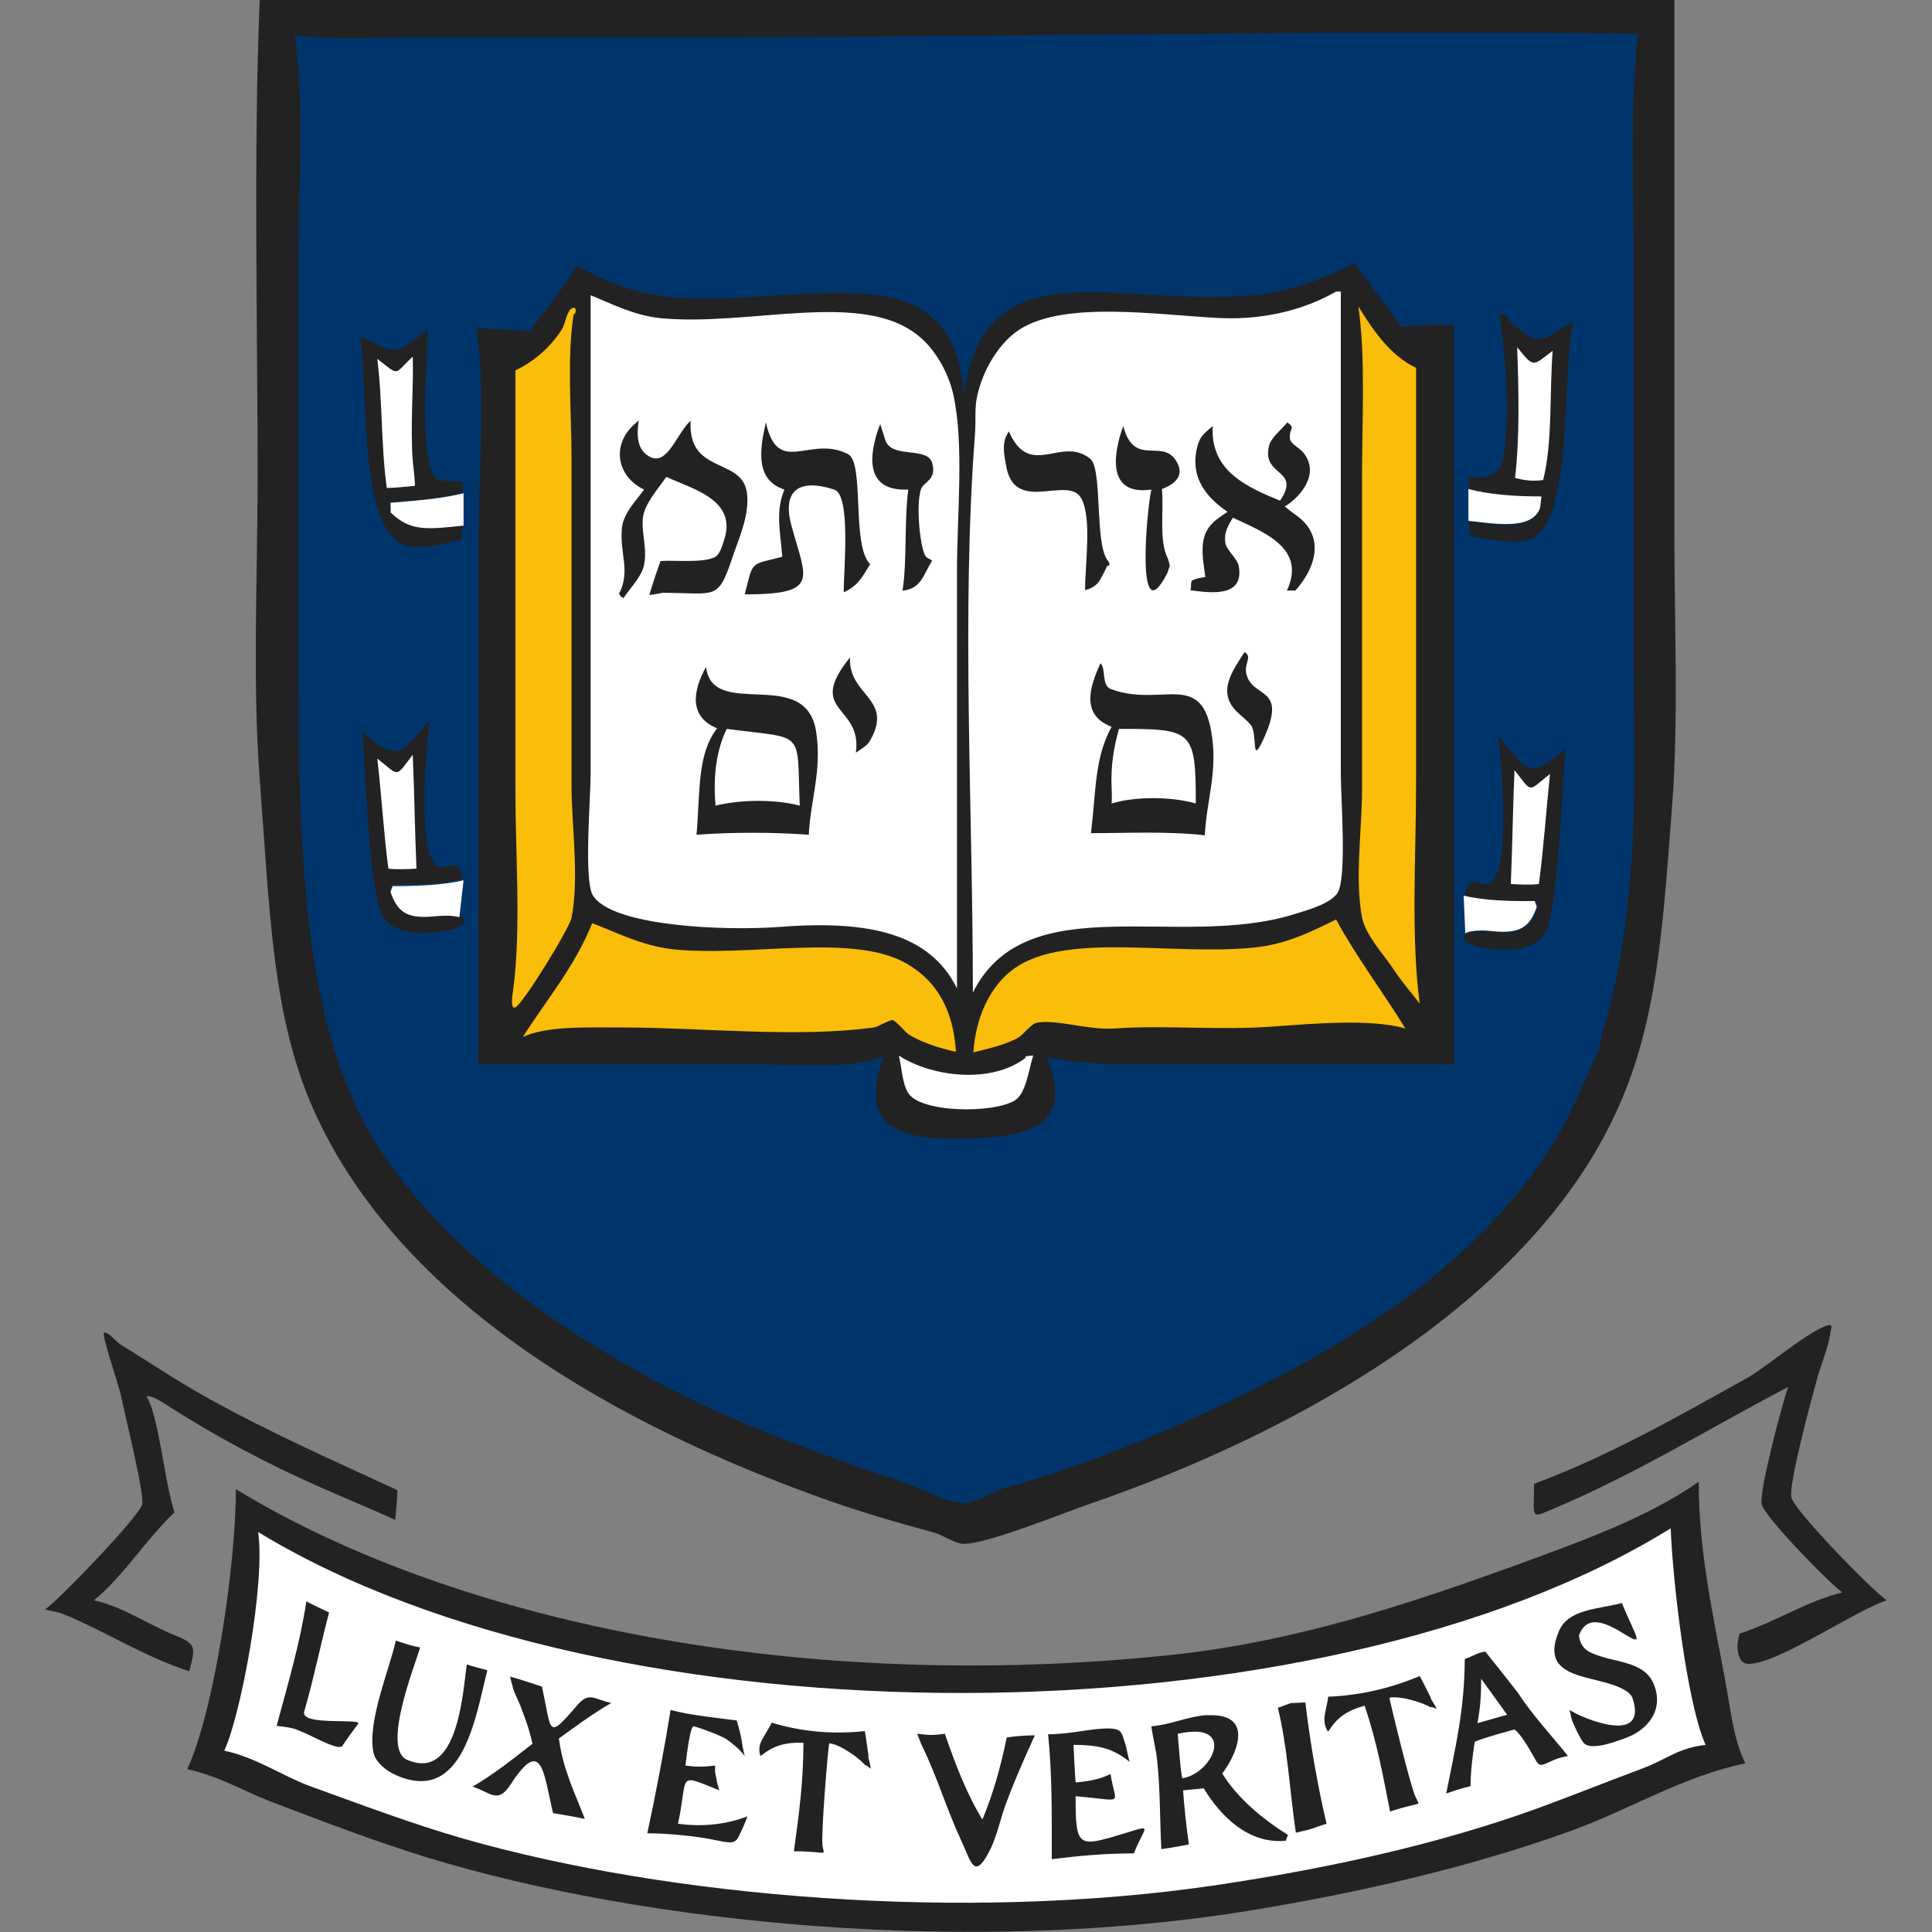 <svg xmlns="http://www.w3.org/2000/svg" xmlns:xlink="http://www.w3.org/1999/xlink" id="Layer_1" x="0px" y="0px" viewBox="0 0 512 512" style="enable-background:new 0 0 512 512;" xml:space="preserve"><rect x="0" y="0" width="512" height="512" fill="#808080" stroke="none"/><style type="text/css">	.st0{fill:#222222;}	.st1{fill:#00356B;}	.st2{fill:#FFFFFF;}	.st3{fill:#FABD0A;}</style><g id="XMLID_1_">	<path id="XMLID_7_" class="st0" d="M68.83-0.04c-1.68,40.97-0.56,84.46-0.56,126.28c0,26.52-1.4,54.58,0.56,80.26  c2.67,34.8,3.23,62.86,14.31,87.69c23.15,51.63,81.1,83.9,136.66,103.55c8.84,3.09,17.82,5.75,27.78,8.42  c2.1,0.56,5.33,2.81,7.44,2.95c5.33,0.56,27.5-8.42,33.25-10.38c56.4-19.36,119.4-54.72,141.57-107.48  c9.54-22.59,10.94-47,13.33-78.29c1.68-22.59,0.56-47.84,0.56-71.28V-0.04H68.83L68.83-0.04z M484.84,351.15  c-4.63,0.7-17.26,11.65-22.31,14.31c-17.96,9.96-35.78,20.2-55.98,27.78c0,9.4-1.26,9.26,5.47,6.45  c22.45-9.54,41.39-21.47,61.88-32.13c-1.26,3.23-7.86,27.78-7.02,31.15c0.84,3.37,17.82,20.77,21.33,23.29  c-10.24,2.67-17.4,7.72-27.22,10.94c-0.14,0.7-0.56,2.1-0.56,3.51c0.14,1.82,0.56,4.49,2.95,4.49  c7.58,0.14,28.06-14.03,36.62-16.84c-3.93-2.67-24.41-23.71-25.26-27.22c-0.84-3.37,5.33-26.1,6.45-30.17  c1.12-4.63,3.51-9.82,3.93-13.89C485.4,351.99,485.54,351,484.84,351.15L484.84,351.15z M27.72,353.11  c-1.26-0.28,3.65,13.33,4.49,17.4c0.84,4.35,6.17,25.54,5.47,28.2c-0.98,3.37-21.89,25.11-25.68,27.78c2.1,0.7,3.37,0.56,5.47,1.54  c10.8,4.49,20.63,10.94,32.69,14.87c1.54-6.03,2.1-7.16-3.51-9.4c-7.16-2.81-14.03-7.72-21.75-9.4  c8.14-6.73,13.61-15.99,21.33-23.29c-2.53-8.42-3.37-18.8-5.89-27.22c0-0.14-1.26-3.51-1.54-3.51c0,0,0.84-0.7,4.91,1.96  c13.05,8.42,26.66,15.71,41.67,22.31c6.31,2.81,12.91,5.47,19.36,8.42c0.14-1.96,0.56-5.33,0.56-7.86  c-17.26-8-33.81-15.29-49.95-24.27c-7.72-4.21-15.15-9.26-22.73-13.89C30.81,355.78,29.26,353.39,27.72,353.11L27.72,353.11z   M450.18,392.68c-14.03,9.82-31.85,15.99-48.97,22.31c-27.64,9.96-58.37,20.34-92.04,23.71c-95.41,9.82-187.45-8-246.66-44.06  c0,20.63-5.89,59.35-12.91,74.22c8.42,1.82,14.59,5.61,21.75,8.42c13.61,5.19,27.5,10.52,41.53,14.87  c59.21,18.1,145.08,25.96,217.48,14.31c30.31-4.91,59.77-11.79,86.15-21.33c15.43-5.61,29.6-14.45,46.02-17.82  c-3.23-6.59-3.93-14.59-5.47-22.73C454.11,428.59,450.18,411.48,450.18,392.68L450.18,392.68z"></path>	<path id="XMLID_8_" class="st1" d="M432.79,8.94c-82.92-0.98-170.47,0.98-255.08,0.98H109.8c-10.38,0-22.17,0.7-31.71-0.56  c2.67,17.82,0.98,40.41,0.98,59.91v100.46c0,57.67,0.7,107.05,24.83,139.61c17.4,23.43,40.55,40.41,66.79,55  c20.91,11.51,43.07,19.92,67.91,28.2c4.35,1.4,12.77,5.75,16.84,5.89c2.81,0.14,7.58-3.23,10.38-3.93  c17.82-5.05,33.11-10.94,48.55-17.82c39.57-17.82,78.15-40.55,99.06-76.75c2.53-4.35,4.35-8.7,6.45-13.33  c1.26-2.95,2.95-5.89,3.93-8.98c0.56-1.68,0.42-2.67,0.98-4.49c0.7-2.1,1.26-4.35,1.96-6.88c0.56-2.1,0.98-4.35,1.54-6.88  c0.56-2.53,0.98-5.19,1.54-8.42c0.56-3.51,1.12-7.58,1.54-11.93c0.28-3.09,0.7-6.45,0.98-10.38c1.26-17.68,0.56-37.46,0.56-55.98  V64.78c0-17.54-0.84-37.6,0.98-53.46C432.79,10.9,436.01,8.94,432.79,8.94"></path>	<path id="XMLID_14_" class="st0" d="M358.99,69.83c-7.86,3.65-16.14,7.44-26.8,8.42c-36.76,3.23-70.71-13.33-76.75,25.82  c-3.09-38.86-42.23-22.73-76.75-25.26c-10.24-0.84-18.8-4.35-25.82-8.42c-3.51,6.17-8.42,11.51-12.35,17.4  c-4.63-0.56-9.96-0.42-14.31-0.98c2.67,17.68,0.56,39.29,0.56,57.95v137.22h70.29c12.07,0,28.2,1.54,37.18-1.96  c-5.75,15.29-0.28,21.75,18.38,21.75c20.06,0,32.41-3.09,24.69-21.75c10.38,2.67,25.82,1.96,39.15,1.96h68.89V86.11  c-4.77,0-9.82-0.14-13.89,0.56C367.4,80.91,363.05,75.58,358.99,69.83L358.99,69.83z M398.13,83.16c-0.84-0.14-0.56,0.84-0.56,1.54  c1.12,8.7,2.24,19.78,1.54,30.17c-0.56,8-0.84,12.77-9.96,11.36c0,1.12,0.28,2.24,0,3.51c5.33,1.4,11.79,1.96,19.36,1.96  c-0.28,1.54,0,2.39-0.56,3.51c-2.53,5.61-12.21,3.65-18.8,2.95c0.14,1.26,0.42,3.37,0.56,3.93c4.91,0.7,12.21,2.53,16.28,0.56  c11.08-5.47,7.72-42.93,10.94-57.53c-7.3,4.63-8.84,7.02-15.85,0.98C400.24,85.4,399.39,83.3,398.13,83.16L398.13,83.16z   M113.31,87.09l-0.42,0.56c-8.14,6.45-7.44,6.31-17.4,1.54c1.96,14.87-0.28,52.62,12.35,55.42c4.91,1.12,10.1-0.84,14.31-1.54  c0-0.56,0.42-2.67,0.56-3.93c-9.54,1.12-14.03,1.82-19.36-3.51c0.14-0.14,0-2.24,0-2.53c7.02-0.56,13.75-0.98,19.36-2.53  c0-0.84-0.28-2.1,0-2.95c-2.24,0-4.91,0-6.45-0.56C110.64,125.11,113.31,95.23,113.31,87.09L113.31,87.09z M113.87,191.06  c-2.24,2.1-4.21,5.05-6.45,6.88c-4.07,3.23-8.42-1.54-11.36-3.93c0.7,9.68,1.82,43.35,5.47,48.97c2.81,4.21,8.7,4.77,15.29,3.93  c8.7-1.12,8.56-5.47-1.54-4.49c-7.16,0.7-9.96-0.56-11.93-6.45l0.56-1.54c6.88,0,13.47-0.14,18.8-1.54c-1.68-7.72-4.77,0-7.86-4.49  C111.06,223.33,112.75,198.77,113.87,191.06L113.87,191.06z M397.01,195.26c1.12,7.72,2.81,32.27-0.98,37.6  c-3.23,4.49-6.17-3.37-7.86,4.49c5.33,1.26,11.93,1.54,18.8,1.54l0.56,1.54c-1.96,5.75-4.77,7.16-11.93,6.45  c-9.96-0.98-10.24,3.23-1.54,4.49c6.59,0.84,12.63,0.28,15.29-3.93c3.65-5.61,4.63-39.43,5.47-48.97  c-2.95,2.39-7.3,7.16-11.36,3.93C401.08,200.32,399.11,197.23,397.01,195.26L397.01,195.26z"></path>	<path id="XMLID_27_" class="st2" d="M354.07,77.27c-7.58,4.35-18.1,7.58-30.73,7.02c-16.7-0.84-40.97-4.63-53.04,2.95  c-5.47,3.51-9.82,10.66-11.36,17.82c-0.7,3.09-0.28,6.17-0.56,9.96c-3.65,47.98-0.56,99.2-0.56,148.02  c14.17-28.34,54.44-11.22,85.17-20.77c3.65-1.12,9.26-2.67,11.36-5.47c2.67-3.51,0.98-25.26,0.98-31.71V77.27H354.07L354.07,77.27z   M156.52,78.25v126.84c0,6.31-1.82,28.06,0.56,32.13c4.91,8.28,34.94,9.54,49.53,8.42c23.71-1.82,39.71,1.68,47,16.28V151.49  c0-15.15,1.96-33.67-0.98-47c-1.4-6.03-4.91-11.93-8.98-15.29c-14.87-12.63-45.04-2.53-68.89-4.91  C167.61,83.44,162.13,80.49,156.52,78.25L156.52,78.25z M402.06,92c0.42,11.22,0.7,23.99-0.56,34.66c2.24,0.56,4.21,0.98,7.44,0.56  c2.53-9.68,1.68-23.43,2.53-34.23C406.13,96.91,406.69,97.75,402.06,92L402.06,92z M109.38,94.52c-5.19,4.77-3.23,5.33-9.4,0.56  c1.4,10.8,0.98,23.29,2.53,34.23c2.53,0,5.61-0.42,7.44-0.56c0-2.1-0.42-5.05-0.56-6.45C108.68,113.04,109.66,102.24,109.38,94.52  L109.38,94.52z M389.15,129.6v8.42c6.59,0.7,16.28,2.53,18.8-2.95c0.42-1.12,0.28-1.96,0.56-3.51  C400.94,131.57,394.48,131,389.15,129.6L389.15,129.6z M122.85,130.72c-5.61,1.4-12.35,1.96-19.36,2.53c0,0.28,0.14,2.39,0,2.53  c5.33,5.19,9.82,4.49,19.36,3.51V130.72z M109.38,200.03c-4.77,6.17-3.37,5.75-9.4,0.98c1.12,9.4,1.68,19.78,2.95,29.18  c1.96,0.28,5.47,0.14,7.44,0C109.94,220.38,109.8,209.3,109.38,200.03L109.38,200.03z M401.36,204.1  c-0.42,9.26-0.56,20.48-0.98,30.17c1.96,0.14,5.33,0.28,7.44,0c1.26-9.4,1.96-19.78,2.95-29.18  C404.73,209.86,406.27,210.28,401.36,204.1L401.36,204.1z M122.85,233.29c-5.33,1.26-11.93,1.54-18.8,1.54l-0.56,1.54  c1.96,5.75,4.77,7.16,11.93,6.45c2.95-0.28,5.05-0.14,6.31,0.28L122.85,233.29L122.85,233.29z M387.89,237.36l0.42,9.96  c1.12-0.56,3.37-0.98,7.02-0.56c7.16,0.7,9.96-0.7,11.93-6.45l-0.56-1.54C399.81,238.9,393.22,238.62,387.89,237.36L387.89,237.36z   M238.18,279.73c0.84,3.09,0.84,7.3,2.53,9.96c3.23,5.19,22.31,5.47,28.2,1.96c3.09-1.96,3.65-8.14,4.91-11.93  c-0.14,0-2.81,0.14-1.96,0.56C262.88,287.31,247.02,285.48,238.18,279.73L238.18,279.73z M442.75,405.02  c-93.16,57.81-280.47,58.23-374.34,0.98c1.96,13.33-4.49,48.27-8.98,57.95c8.56,1.82,15.15,6.59,22.73,9.4  c13.19,4.77,26.94,9.96,40.55,13.89c55,15.71,133.15,22.17,199.52,12.35c30.17-4.49,59.21-10.94,85.17-20.34  c9.54-3.51,19.08-7.3,28.76-10.94c5.33-2.1,8.98-5.19,15.85-5.89C447.1,451.6,443.31,419.47,442.75,405.02L442.75,405.02z"></path>	<path id="XMLID_32_" class="st3" d="M359.97,81.19c1.96,13.19,0.98,30.31,0.98,45.04v83.2c0,10.52-1.96,23.29,0,33.67  c0.98,4.91,5.89,9.96,8.42,13.89c2.24,3.37,4.49,5.89,6.88,8.98c-2.39-17.68-0.98-39.15-0.98-58.37V97.47  C368.53,94.38,363.76,87.37,359.97,81.19L359.97,81.19z M152.31,81.62c-0.14-0.14-0.42-0.14-0.84,0.14  c-1.26,0.7-1.68,4.07-2.53,5.47c-2.95,4.63-7.16,8.42-12.35,10.94v111.4c0,17.12,1.54,36.34-0.56,52.47  c-0.14,1.12-0.98,5.61,0.56,4.91c1.96-0.84,14.17-20.63,14.87-23.71c2.1-10.8,0-24.13,0-35.22v-86.15  c0-12.49-1.26-26.94,0.56-38.58C152.45,83.44,152.87,82.04,152.31,81.62L152.31,81.62z M354.07,243.67  c-6.31,3.09-13.05,6.59-21.75,7.44c-21.75,2.24-49.53-4.21-63.42,5.47c-6.59,4.63-10.38,13.19-10.94,22.31  c4.35-1.12,8.42-1.96,11.93-3.93c1.4-0.84,3.37-3.65,4.91-3.93c5.05-0.98,13.33,1.96,20.34,1.54c13.33-0.98,28.48,0.56,42.65-0.56  c9.68-0.7,25.82-2.1,34.66,0.56C366.42,262.75,359.55,253.77,354.07,243.67L354.07,243.67z M156.94,244.65  c-4.77,11.79-12.07,20.2-18.38,30.17c6.31-2.95,16.56-2.53,26.24-2.53c21.05,0,46.3,2.81,66.79,0c0.98-0.14,4.35-2.1,4.91-1.96  c0.98,0.14,3.51,3.37,4.49,3.93c3.51,2.1,8,3.51,12.35,4.49c-0.7-10.8-4.77-18.52-12.91-23.29c-14.31-8.42-41.95-1.68-62.44-3.93  C169.99,250.55,163.54,247.18,156.94,244.65L156.94,244.65z"></path>	<path id="XMLID_55_" class="st0" d="M169.29,111.36l-0.56,0.56c-6.88,5.47-5.47,14.31,1.96,17.82c-1.96,2.81-5.61,6.31-5.89,10.38  c-0.56,6.73,2.24,10.94-0.56,16.84c-0.28-0.14-0.28,0.98,0.98,1.54c1.68-2.53,4.91-5.75,5.47-8.84c0.98-5.19-1.26-9.68,0-13.89  c0.98-3.23,4.07-6.73,5.89-9.4c6.88,3.23,18.94,6.03,15.29,16.84c-0.56,1.68-1.12,3.79-2.53,4.49c-3.37,1.54-10.38,0.7-14.31,0.98  c-1.12,3.23-1.96,5.61-2.95,8.98c0.84,0,3.51-0.56,3.51-0.56c14.03,0,14.59,2.24,18.38-8.98c1.54-4.77,4.91-11.79,3.93-17.82  c-1.54-9.12-15.71-4.63-14.87-18.8c-4.07,3.65-6.59,13.89-12.35,8.42C168.59,117.67,168.87,114.03,169.29,111.36L169.29,111.36z   M202.96,111.92c-1.68,7.44-2.81,15.29,4.91,17.82c-2.39,5.89-1.12,10.66-0.56,17.82c-8.84,2.24-7.58,0.98-9.96,9.96  c20.34,0,16.14-4.21,12.35-18.38c-2.39-8.98,1.82-12.49,11.36-9.4c4.49,1.4,2.53,21.05,2.53,27.22c3.79-1.68,4.91-4.07,7.02-7.44  c-5.05-4.91-1.4-26.94-5.89-29.18C214.61,115.15,206.19,126.51,202.96,111.92L202.96,111.92z M341.17,111.92  c-1.4,1.82-4.49,4.07-4.91,6.45c-1.82,8,8.7,5.89,2.95,14.31c-8.84-3.65-18.52-7.86-17.82-19.78c-1.68,1.54-3.23,2.39-3.93,4.91  c-2.67,9.12,3.09,14.59,7.86,17.82c-1.4,0.98-2.81,1.82-3.93,2.95c-3.65,3.51-2.81,8.42-1.96,14.31c-0.7,0.14-2.67,0.42-3.51,0.98  c-0.56,0.42,0,2.1-0.56,2.53c5.89,0.84,14.45,1.82,12.91-6.45c-0.42-1.96-3.09-4.07-3.51-5.89c-0.56-3.23,0.98-5.05,1.96-6.88  c8,3.79,19.64,8,14.31,19.36c2.81-0.28,1.68,0.7,3.51-1.54c5.05-6.59,5.75-14.03-1.54-18.8c-0.98-0.7-2.81-2.24-2.53-1.96  c4.35-2.67,9.4-8.84,4.91-14.31c-0.7-0.98-3.23-2.24-3.51-3.51C341.45,113.33,343.55,113.75,341.17,111.92L341.17,111.92z   M233.27,112.34c-3.23,8.42-4.07,17.96,7.44,17.4c-1.12,8.28-0.28,18.94-1.54,26.8c4.91-0.56,5.33-3.79,7.86-8  c-0.84-0.56-1.54-0.56-1.96-1.54c-1.26-2.53-2.39-13.33-0.98-17.4c0.7-1.96,4.21-2.39,2.95-6.88s-10.52-1.12-12.35-5.89  C234.53,116.27,233.27,112.48,233.27,112.34L233.27,112.34z M297.67,112.9c-2.81,7.72-4.21,18.52,7.44,16.84  c-1.26,5.75-4.07,37.74,3.93,22.73c0.56-0.98,0.56-1.54,0.98-2.53c0,0-0.42-1.82-0.56-1.96c-2.39-4.91-0.98-12.21-1.54-18.38  c3.37-1.26,6.45-3.65,3.51-7.86C307.63,116.41,300.48,123.71,297.67,112.9L297.67,112.9z M267.36,114.31  c-1.82,2.81-1.54,5.19-0.56,9.96c2.67,11.79,16.42,1.54,19.78,7.86c2.81,5.19,0.98,17.26,0.98,24.27c3.65-0.98,3.93-2.67,5.89-6.45  c1.26,0,0-1.68,0-1.54c-3.37-4.77-1.26-24.13-4.49-26.8C281.26,115.29,272.98,127.22,267.36,114.31L267.36,114.31z M329.8,172.82  c-3.09,4.91-7.44,10.52-1.96,15.85c0.84,0.84,3.51,2.95,3.93,3.93c1.4,3.09-0.14,10.1,2.95,3.51c6.88-14.73-3.09-10.66-4.49-17.82  C329.8,175.76,331.91,173.94,329.8,172.82L329.8,172.82z M225.27,174.22c-11.93,14.73,3.37,12.49,1.54,25.26  c1.68-1.26,2.95-1.68,3.93-3.51C236.78,185.02,224.71,184.32,225.27,174.22L225.27,174.22z M291.64,175.76  c-2.95,6.45-5.19,13.75,2.95,16.84c-4.49,8.14-4.07,16.42-5.47,28.2c8.98,0,20.34-0.56,30.17,0.56c0.42-8.84,3.23-16.14,1.96-25.82  c-2.39-18.52-13.19-7.86-26.8-12.91C291.78,181.65,293.18,177.16,291.64,175.76L291.64,175.76z M187.11,176.74  c-3.51,6.31-4.63,13.19,2.95,16.28c-5.33,6.73-4.49,16.7-5.47,28.2c9.26-0.7,20.48-0.7,29.75,0c0.42-9.12,3.51-16.98,1.96-27.22  C213.63,176.18,188.79,191.06,187.11,176.74L187.11,176.74z M81.18,424.39c-1.68,11.22-5.05,22.45-7.86,32.97  c1.68,0.28,2.81,0.28,4.35,0.7c3.79,1.12,8.42,4.21,11.93,4.91c0.28,0,1.68-0.14,1.12-0.28c0.7-1.12,3.37-4.77,4.21-5.89  c0.98-1.54-15.43,0.7-14.31-3.23c2.39-8.14,4.49-18.38,6.59-26.24C85.11,426.35,83.14,425.37,81.18,424.39L81.18,424.39z   M429.84,424.81c-6.31,1.68-14.17,1.54-16.7,7.44c-5.75,13.61,10.24,11.22,17.54,15.71c0.7,0.42,1.54,0.98,1.96,2.1  c4.21,12.63-13.33,5.33-16.7,3.09c0.42,1.54,0.42,2.39,0.98,3.51c0.56,1.26,1.54,3.51,2.53,4.91c1.54,2.53,7.58,0.42,11.36-0.98  c5.47-1.96,10.38-7.16,7.44-14.31c-2.67-6.45-10.94-5.47-16.84-8.42c-2.95-1.4-2.95-4.49-2.95-4.49  c3.65-10.24,17.68,6.17,14.87-0.56C432.93,431.82,429.98,425.51,429.84,424.81L429.84,424.81z M104.89,434.77  c-1.54,7.3-7.72,21.75-5.89,29.75c0.56,2.67,3.65,4.91,5.89,5.89c17.96,8,21.19-15.85,24.27-27.78c-1.96-0.56-3.37-0.84-5.47-1.54  c-1.12,8.84-2.67,31.01-15.85,25.26c-6.59-2.95,1.82-24.27,3.51-29.75C109.1,436.17,107.42,435.61,104.89,434.77L104.89,434.77z   M393.64,437.71c-1.54,0-4.07,1.54-5.47,1.96c0,13.47-2.67,24.27-4.91,35.64c1.96-0.7,4.07-1.4,6.45-1.96  c0-3.79,0.56-8.28,1.12-11.79c3.09-1.26,10.52-3.23,10.52-3.23c1.82,1.26,4.35,5.89,5.47,7.86c1.26,2.39,1.82,1.54,5.19,0.14  c1.26-0.56,2.39-0.7,3.51-0.98c-4.49-5.61-9.4-10.8-13.33-16.84C400.38,446.13,393.64,437.71,393.64,437.71L393.64,437.71z   M376.24,444.17c-8.28,3.51-16.7,5.19-24.27,5.47c-0.14,1.68-0.84,3.93-0.98,5.61c-0.14,2.39,0.98,3.65,0.98,3.65  c2.39-3.65,4.63-5.47,9.68-6.88c3.37,10.1,4.91,18.8,6.73,28.06c8.84-2.95,8-0.98,6.73-3.93c-1.4-2.95-7.02-26.24-6.88-26.24  c2.81-0.56,8.84,1.26,10.8,2.53c0.28-0.28,1.54,0.42,1.68,0.42c-0.84-1.82-1.68-2.67-1.54-2.95  C378.07,447.68,377.37,446.27,376.24,444.17L376.24,444.17z M135.2,444.31c-0.14-0.56,0.42,1.96,0.56,2.24  c0.28,1.82,1.68,4.07,2.39,6.17c1.12,2.95,2.1,5.47,2.95,9.4c-5.05,3.93-10.1,8-15.85,11.36c4.77,1.54,6.59,4.63,9.96-0.42  c8.56-13.33,8.84-2.95,11.36,7.44c3.37,0.56,5.19,0.84,8.42,1.54c-2.67-7.02-5.75-12.91-6.88-21.33c4.49-3.23,8.98-6.59,13.89-9.4  c-4.49-0.98-5.89-3.09-8.98,0.56c-8.14,9.4-6.73,7.3-9.4-4.91C140.67,445.99,137.72,445.01,135.2,444.31L135.2,444.31z   M345.94,451.18c-1.12,0-2.39,0.14-3.51,0.14c-0.7,0-3.09,1.12-3.79,1.26c2.53,10.1,3.09,21.47,4.77,33.11l2.39-0.56  c1.54-0.28,4.21-1.4,5.75-1.82C349.3,473.77,347.2,461.99,345.94,451.18L345.94,451.18z M177.71,453.15  c-1.68,10.52-4.07,23.01-6.17,32.69c5.75,0,13.61,0.84,18.1,1.82c5.89,1.26,5.33,0.7,7.44-3.79c0.28-0.7,0.56-1.26,0.98-2.53  c-4.91,1.96-11.51,2.95-18.38,1.96c2.81-13.05-0.56-13.47,10.94-8.84c-0.14-0.56-0.56-1.96-0.56-1.96  c-0.14-0.84-0.56-2.95-0.56-2.95v-1.68c-3.09,0.42-5.05,0.42-7.86,0c0.56-4.63,1.4-10.66,2.24-10.38c2.1,0.56,7.02,2.39,8.56,3.37  c1.82,1.26,3.65,2.81,4.91,4.49c-0.14-0.42-0.56-2.53-0.56-2.53c-0.28-2.39-0.98-4.91-1.54-6.88  C188.93,455.11,182.9,454.55,177.71,453.15L177.71,453.15z M321.66,454.55c-0.7,0-1.4,0-2.24,0c-4.77,0.42-9.4,2.53-14.31,2.95  c0.42,2.95,1.26,6.17,1.54,8.98c0.84,7.72,0.7,15.57,1.12,23.57c2.1-0.28,5.05-0.84,7.3-1.26c-0.7-4.77-1.26-10.24-1.54-14.31  c1.96-0.28,3.23-0.28,5.47-0.56c4.49,7.44,11.93,14.87,21.75,13.89c0,0,0.42-1.12,0.56-1.54c-6.73-4.21-13.33-9.68-17.4-16.28  C327.56,465.21,332.19,454.97,321.66,454.55L321.66,454.55z M204.51,456.52c-0.7,1.54-2.1,3.51-2.81,5.05  c-0.98,2.1-0.14,3.79-0.14,3.79c3.37-2.67,6.17-3.65,11.36-3.51c0,10.66-1.26,19.36-2.53,28.76c9.4,0,8,1.54,7.58-1.54  c-0.42-3.23,1.54-27.08,1.82-27.08c2.81,0.28,8,3.93,9.4,5.75c0.28-0.14,1.26,0.84,1.54,0.98c-0.14-1.96-0.84-3.09-0.56-3.37  c-0.42-2.67-0.56-4.21-0.98-6.59C220.22,459.74,211.8,458.76,204.51,456.52L204.51,456.52z M293.6,458.06  c-4.63,0-9.96,1.54-15.85,1.54c1.12,10.66,0.98,21.89,0.98,33.11c6.73-0.84,13.61-1.54,21.75-1.54c2.81-7.16,5.33-7.72-1.96-5.47  c-12.91,3.93-13.47,4.21-13.47-9.68c13.47,1.12,10.52,2.67,9.26-5.89c-2.95,1.4-5.05,1.82-9.26,2.24  c-0.14-0.98-0.56-9.96-0.56-9.96c7.44,0,10.8,1.26,14.87,4.49c-0.7-2.39-0.7-3.79-1.54-5.89  C297.25,458.9,296.83,458.06,293.6,458.06L293.6,458.06z M243.09,459.46c0,0,0.84,2.39,1.4,3.51c3.79,7.72,6.45,16.7,10.38,25.11  c2.39,5.05,3.23,10.1,7.02,3.09c2.1-3.79,2.95-8.14,4.35-12.21c2.39-6.59,5.19-12.91,8-19.08c-2.53,0-5.61,0.28-7.44,0.56  c-1.68,8.14-3.65,15.01-6.45,21.75c-4.07-6.59-7.16-14.59-9.96-22.73C247.44,459.88,246.18,459.88,243.09,459.46L243.09,459.46z"></path>	<path id="XMLID_60_" class="st2" d="M192.58,193.16c-2.67,5.61-3.65,12.21-2.95,20.34c6.88-1.68,15.85-1.68,22.31,0  C211.1,193.02,213.77,195.97,192.58,193.16L192.58,193.16z M296.55,193.16c-1.4,4.91-2.24,9.82-1.96,15.85c0.14,1.68,0,3.09,0,3.93  c6.31-1.96,16.14-1.82,22.31,0C316.89,193.44,316.05,193.16,296.55,193.16L296.55,193.16z M392.52,444.87  c0,3.93-0.14,7.3-0.98,11.79l7.86-2.24L392.52,444.87L392.52,444.87z M317.03,458.9c-1.26,0-2.95,0.14-4.91,0.56  c0,0,0.84,11.79,1.26,11.79C320.4,470.13,326.29,459.32,317.03,458.9z"></path></g></svg>
